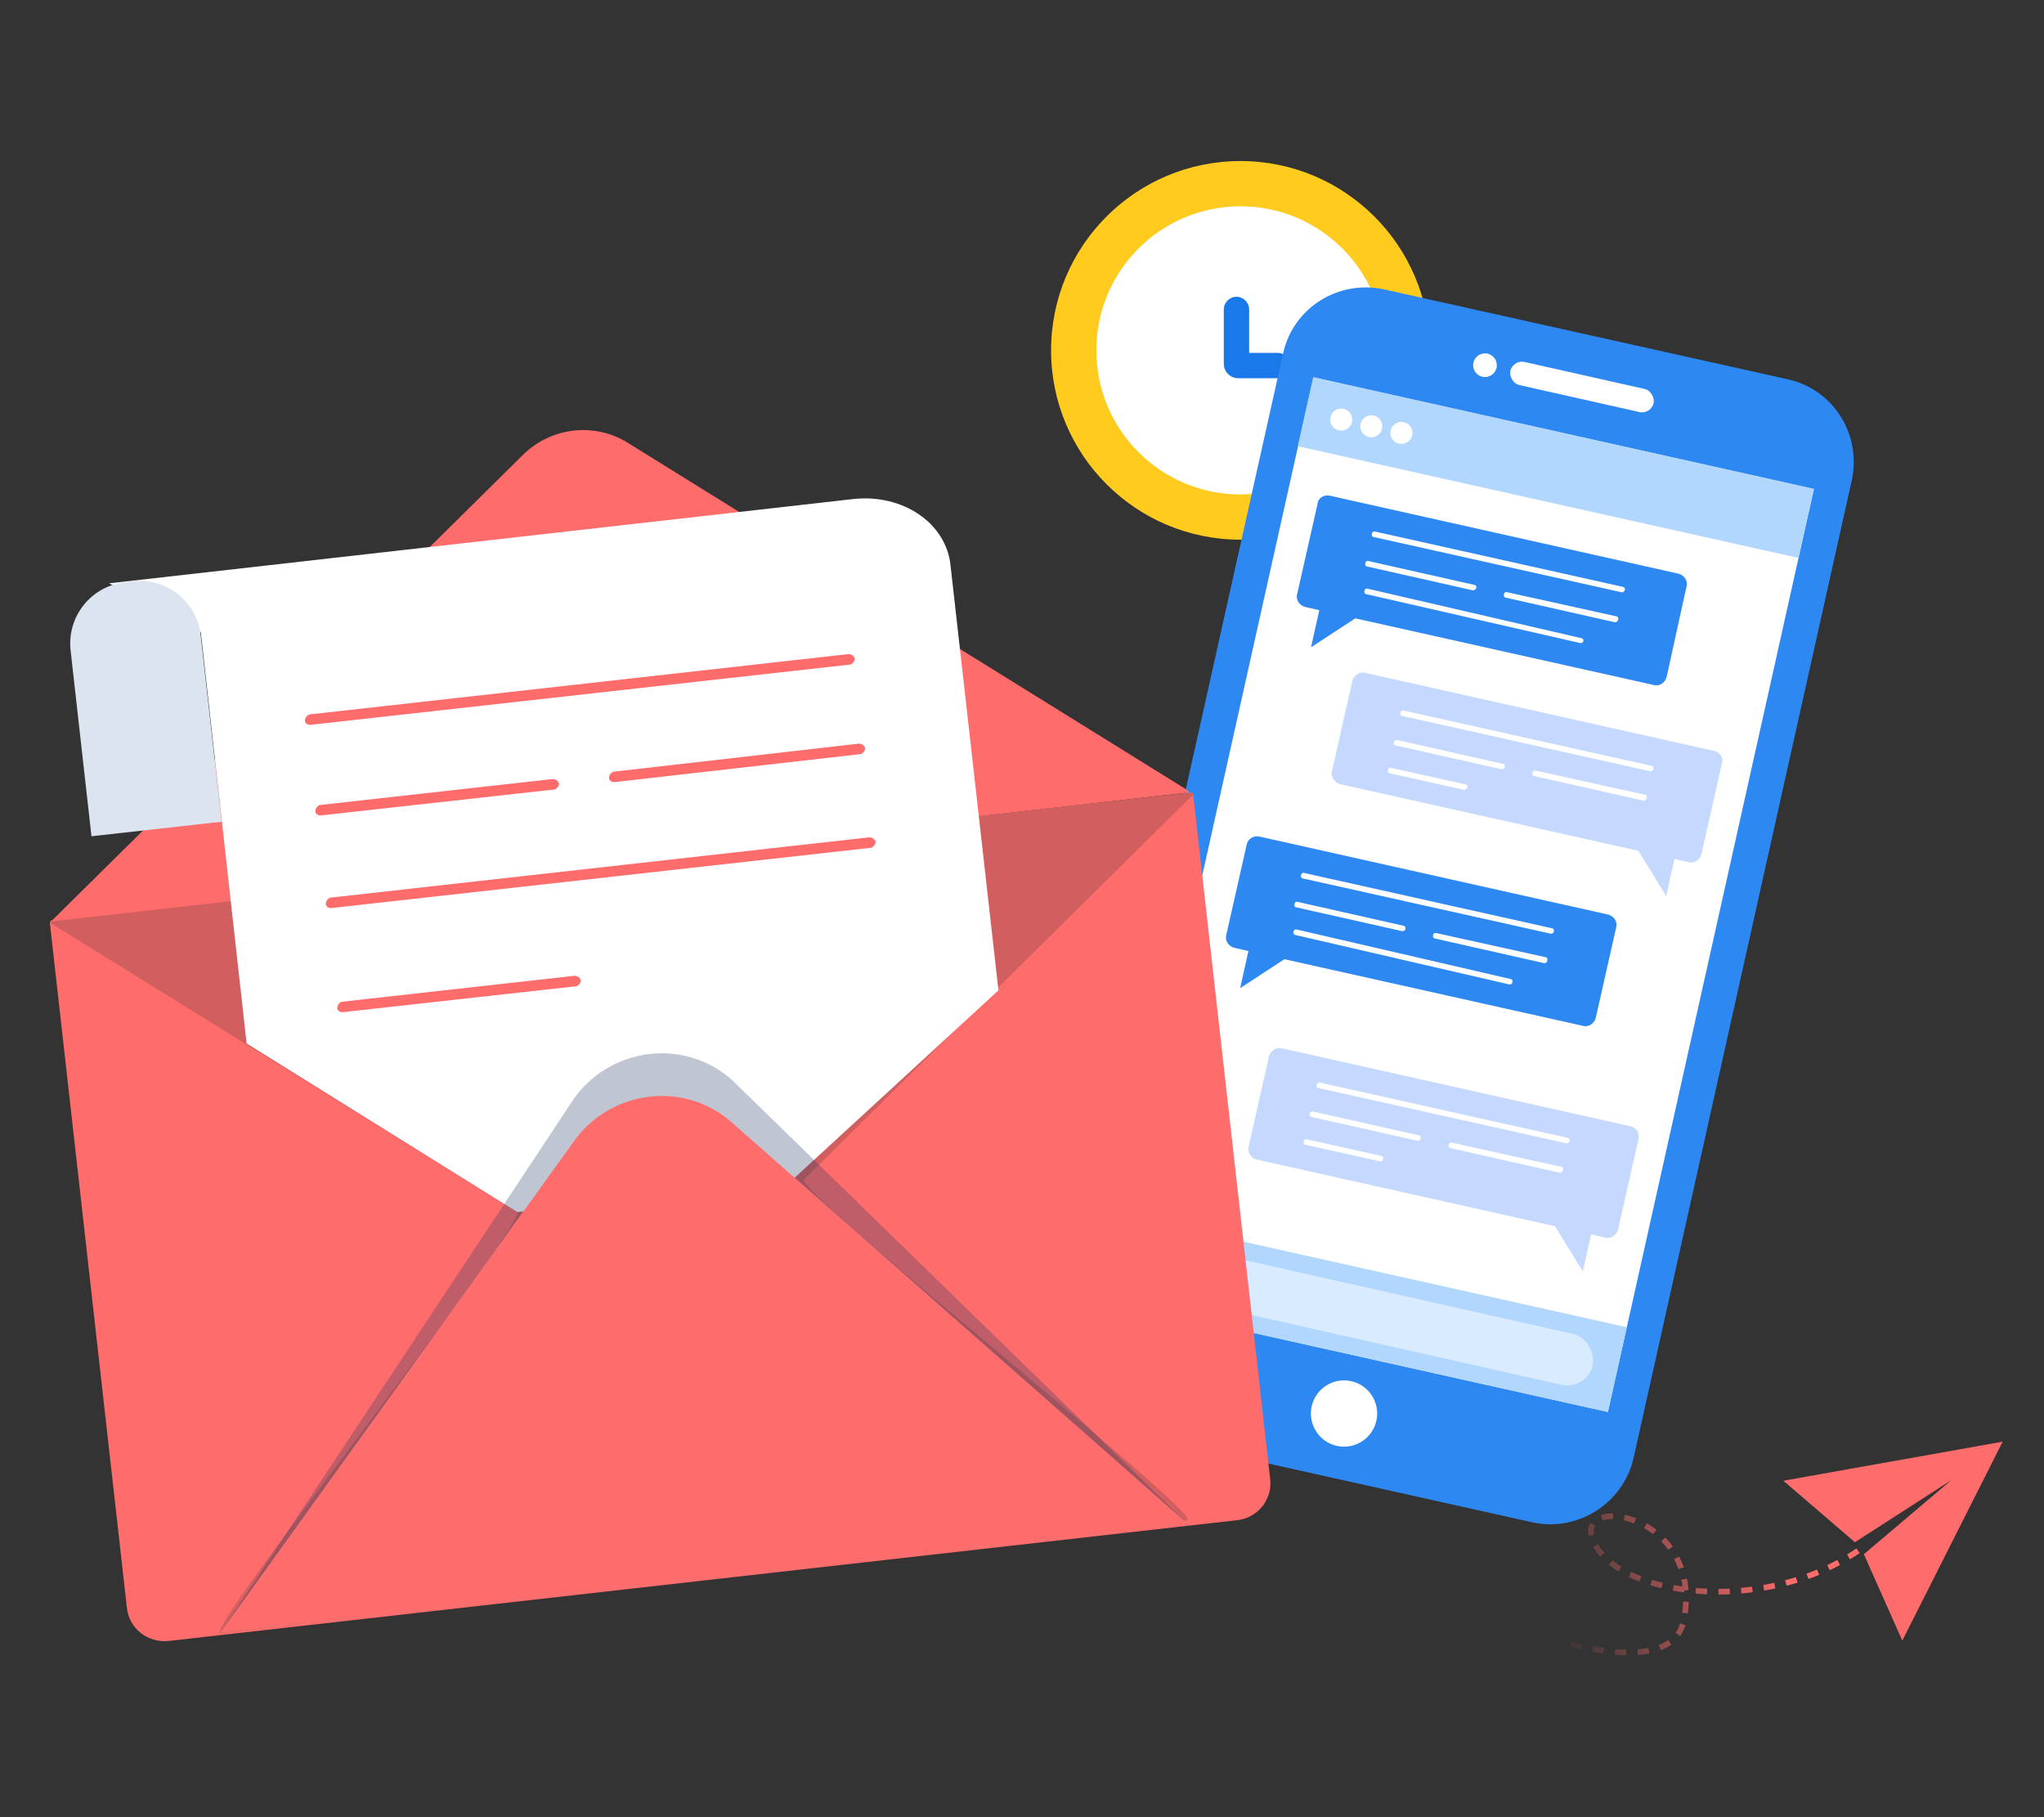 <svg width="360" height="320" fill="none" xmlns="http://www.w3.org/2000/svg"><rect width="100%" height="100%" fill="#333333" stroke="none"/><mask id="a" style="mask-type:alpha" maskUnits="userSpaceOnUse" x="0" y="0" width="360" height="320"><path fill="#D9D9D9" d="M0 0h360v320H0z"/></mask><g mask="url(#a)"><path d="M218.475 95.037c18.421 0 33.354-14.927 33.354-33.34 0-18.412-14.933-33.339-33.354-33.339s-33.354 14.927-33.354 33.34c0 18.412 14.933 33.339 33.354 33.339Z" fill="#FFCB1E"/><path d="M218.474 87.068c14.018 0 25.382-11.359 25.382-25.37 0-14.013-11.364-25.372-25.382-25.372s-25.382 11.36-25.382 25.371c0 14.012 11.364 25.371 25.382 25.371Z" fill="#fff"/><path d="M225.044 66.606h-6.951a2.558 2.558 0 0 1-2.551-2.55v-9.562c0-1.211 1.02-2.231 2.232-2.231 1.212 0 2.232 1.02 2.232 2.23v7.65h5.038c1.212 0 2.233 1.02 2.233 2.231 0 1.212-1.021 2.232-2.233 2.232Z" fill="#1A79E8"/><path d="m269.889 268.078-71.04-15.818c-8.077-1.761-13.064-9.74-11.304-17.814l38.432-172.181c1.76-8.074 9.743-13.058 17.821-11.298l71.04 15.819c8.077 1.76 13.064 9.74 11.304 17.814L287.71 256.78c-1.85 7.97-9.84 13.052-17.821 11.298Z" fill="#2E88F2"/><path d="m231.326 66.455-36.28 162.527 88.147 19.665 36.28-162.527-88.147-19.665Z" fill="#fff"/><path d="m231.295 66.415-2.716 12.166 88.147 19.664 2.716-12.166-88.147-19.664Z" fill="#B2D7FF"/><path d="m287.277 198.357-61.518-13.758c-.958-.265-1.986.441-2.252 1.398l-3.604 15.947c-.265.957.442 1.985 1.4 2.25l52.58 11.74 4.89 7.972 1.453-6.534 2.498.573c.958.265 1.986-.441 2.251-1.398l3.604-15.947c.265-.957-.344-1.978-1.302-2.243ZM301.961 132.247l-61.519-13.759c-.957-.265-1.986.442-2.251 1.399l-3.604 15.946c-.265.957.442 1.985 1.399 2.25l52.581 11.74 4.89 7.973 1.453-6.534 2.498.573c.957.265 1.986-.442 2.251-1.399l3.604-15.946c.362-.95-.247-1.971-1.302-2.243Z" fill="#C5D9FF"/><path d="m221.736 147.299 61.519 13.758c.957.265 1.671 1.196 1.399 2.25l-3.604 15.947c-.265.957-1.196 1.67-2.251 1.398l-52.581-11.74-7.795 5.096 1.453-6.534-2.499-.573c-.957-.265-1.671-1.196-1.399-2.25l3.604-15.947c.168-.964 1.189-1.573 2.154-1.405Z" fill="#2E88F2"/><path d="m198.355 214.05-3.331 14.922 88.148 19.665 3.331-14.922-88.148-19.665Z" fill="#B2D7FF"/><path opacity=".5" d="M210.835 224.522c-.699 2.879-3.575 4.817-6.455 4.119-2.88-.698-4.819-3.573-4.121-6.452.698-2.878 3.574-4.817 6.454-4.119 2.887.601 4.73 3.47 4.122 6.452Z" fill="#fff"/><path d="M275.923 201.338c-.097-.007-.097-.007 0 0l-43.643-9.721c-.291-.022-.464-.327-.346-.612.021-.291.327-.464.611-.346l43.546 9.715c.291.021.465.327.346.611-.111.187-.32.367-.514.353ZM249.677 200.89l-18.647-4.19c-.291-.021-.464-.327-.346-.611.021-.291.327-.464.611-.346l18.55 4.183c.291.021.464.327.346.611-.014.194-.223.374-.514.353ZM243.065 204.51l-13.074-2.905c-.292-.021-.465-.327-.346-.611.021-.292.326-.465.611-.346l12.977 2.898c.291.021.464.327.346.611-.021.292-.223.374-.514.353ZM274.765 206.527c-.097-.007-.097-.007 0 0l-19.222-4.33c-.291-.021-.465-.327-.346-.611.021-.291.327-.464.611-.346l19.132 4.226c.292.021.465.326.347.611-.119.284-.327.464-.522.45ZM273.141 164.421l-43.643-9.722c-.291-.021-.465-.327-.346-.611.021-.291.327-.464.611-.346l43.546 9.715c.291.021.464.326.346.611-.014.194-.223.374-.514.353ZM246.993 163.98l-18.646-4.19c-.292-.021-.465-.327-.346-.611.021-.292.326-.465.611-.346l18.549 4.183c.292.021.465.327.346.611-.014.194-.319.367-.514.353ZM265.848 173.361l-37.66-8.7c-.291-.022-.465-.327-.346-.612.021-.291.327-.464.611-.346l37.563 8.693c.292.022.465.327.347.611-.015.195-.223.375-.515.354ZM271.983 169.609l-19.223-4.33c-.291-.021-.464-.327-.346-.611.021-.291.327-.464.611-.346l19.133 4.226c.291.021.464.326.346.611-.021.291-.23.471-.521.45Z" fill="#fff"/><path d="m234.121 87.27 61.519 13.758c.957.265 1.671 1.195 1.399 2.25l-3.507 15.953c-.265.958-1.196 1.671-2.251 1.399L238.7 108.89l-7.795 5.095 1.452-6.534-2.498-.572c-.957-.265-1.671-1.196-1.399-2.25l3.604-15.947c.071-.971 1.092-1.58 2.057-1.413Z" fill="#2E88F2"/><path d="M285.63 104.302c-.097-.007-.097-.007 0 0l-43.642-9.722c-.292-.02-.465-.326-.346-.61.021-.292.327-.465.611-.347l43.545 9.715c.292.021.465.327.347.611-.119.284-.32.367-.515.353ZM259.378 103.952l-18.549-4.183c-.291-.02-.464-.326-.346-.61.021-.292.327-.465.611-.347l18.55 4.183c.291.022.464.327.346.611-.112.188-.32.368-.612.346ZM278.337 113.242c-.097-.007-.097-.007 0 0l-37.668-8.603c-.291-.021-.464-.327-.346-.611.021-.291.327-.464.612-.346l37.563 8.693c.291.021.464.327.346.611a.536.536 0 0 1-.507.256ZM284.465 109.588c-.09-.104-.097-.007 0 0l-19.222-4.33c-.292-.021-.465-.327-.347-.611.022-.291.327-.464.612-.346l19.132 4.226c.292.021.465.326.346.611-.118.284-.327.464-.521.45ZM290.662 135.818l-43.642-9.722c-.292-.021-.465-.327-.347-.611.022-.291.327-.464.612-.346l43.545 9.715c.292.021.465.326.346.611-.111.187-.319.367-.514.353ZM264.507 135.474c-.097-.007-.097-.007 0 0l-18.647-4.19c-.291-.021-.464-.327-.346-.611.021-.291.327-.464.612-.346l18.549 4.183c.291.021.464.327.346.611-.111.187-.32.367-.514.353ZM257.892 139.093c-.097-.007-.097-.007 0 0l-13.074-2.905c-.292-.021-.465-.327-.346-.611.021-.292.327-.465.611-.346l12.977 2.898c.291.021.465.327.346.611-.111.187-.32.367-.514.353ZM289.501 141.005l-19.222-4.329c-.292-.022-.465-.327-.346-.611.021-.292.327-.465.611-.346l19.132 4.225c.292.021.465.327.346.611-.118.284-.326.465-.521.45Z" fill="#fff"/><rect x="266.475" y="63.283" width="25.853" height="4.17" rx="2.085" transform="rotate(12.668 266.475 63.283)" fill="#fff"/><circle cx="261.543" cy="64.312" r="2.085" transform="rotate(12.668 261.543 64.312)" fill="#fff"/><circle cx="236.718" cy="248.918" r="5.838" transform="rotate(12.668 236.718 248.918)" fill="#fff"/><rect opacity=".5" x="213.991" y="220.73" width="69.219" height="9.174" rx="4.587" transform="rotate(12.668 213.991 220.73)" fill="#fff"/><circle cx="246.824" cy="76.233" r="1.939" transform="rotate(12.463 246.824 76.233)" fill="#fff"/><circle cx="241.522" cy="75.061" r="1.939" transform="rotate(12.463 241.522 75.061)" fill="#fff"/><circle cx="236.221" cy="73.89" r="1.939" transform="rotate(12.463 236.221 73.89)" fill="#fff"/><path d="M217.851 267.705 29.683 288.97c-3.668.367-6.97-2.2-7.337-5.866L8.775 162.481c0-.184.183-.367.367-.367l200.639-22.548c.184 0 .367.183.367.367l13.572 120.623c.366 3.483-2.201 6.783-5.869 7.149Z" fill="#FF6C6C"/><path d="m209.048 267.706-170.18 19.897c-3.668.367 52.804-70.493 52.253-74.159L8.775 162.482c0-.184.183-.367.367-.367l200.639-22.548c.184 0 .367.183.367.367l-68.592 67.827c.367 3.667 71.159 59.579 67.492 59.945Z" fill="#D25F5F"/><path d="m9.14 162.115 82.897-81.944c4.952-4.95 12.655-5.866 18.524-2.2L209.23 139.2c.183.183.183.367 0 .367L8.774 162.298" fill="#FF6C6C"/><path d="m101.209 200.794-62.356 86.709 170.195-19.248-80.146-70.578c-8.253-7.332-21.091-5.866-27.693 3.117Z" fill="#F7A9B4"/><path d="m19.228 102.72 131.131-14.849c8.62-.916 16.322 4.217 17.056 11.733l8.436 74.793-36.496 33.548-48.234 5.499-47.684-29.697-8.07-72.411-16.139-8.616Z" fill="#fff"/><path opacity=".29" d="m101.21 193.279-62.355 94.225 170.195-19.248-80.146-78.094c-8.253-7.333-21.091-5.866-27.694 3.117Z" fill="#243762"/><path d="m101.21 200.794-62.355 86.71 170.195-19.249-80.146-70.577c-8.253-7.333-21.091-5.866-27.694 3.116Z" fill="#FF6C6C"/><path d="m39.037 144.7-22.925 2.566-3.668-32.63c-.734-6.05 3.668-11.549 9.72-12.099l1.1-.184c6.053-.733 11.555 3.667 12.105 9.716l3.668 32.631Z" fill="#DBE4EF"/><path d="M54.627 127.651c-.55 0-.918-.367-.918-.734 0-.55.367-.916.734-1.1l95.001-10.632c.55 0 .917.367 1.101.733 0 .55-.367.917-.734 1.1l-95.185 10.633ZM58.295 159.915c-.55 0-.917-.366-.917-.733 0-.55.367-.917.734-1.1l95.001-10.632c.55 0 .917.366 1.101.733 0 .55-.367.917-.734 1.1l-95.185 10.632ZM56.459 143.6c-.55 0-.917-.366-.917-.733 0-.55.367-.917.734-1.1l41.081-4.583c.55 0 .917.367 1.1.733 0 .55-.366.917-.733 1.1L56.459 143.6ZM108.18 137.733c-.551 0-.917-.366-.917-.733 0-.55.366-.916.733-1.1l43.283-4.949c.55 0 .917.366 1.1.733 0 .55-.367.917-.734 1.1l-43.465 4.949ZM60.312 178.247c-.55 0-.917-.366-.917-.733 0-.55.367-.917.734-1.1l41.081-4.583c.55 0 .917.367 1.101.733 0 .55-.367.917-.734 1.1l-41.265 4.583ZM335.044 288.905l-6.773-15.214 15.433-13.061-17.005 10.95-12.608-10.827 38.629-6.877-17.676 35.029Z" fill="#FF6C6C"/><path d="M327.251 273.082c-15.792 10.821-39.48 8.335-45.622 0-7.798-10.583 18.863-7.896 14.915 12.283-2.78 14.207-42.551-2.193-44.745-8.335" stroke="url(#b)" stroke-dasharray="2 2"/></g><defs><linearGradient id="b" x1="314.968" y1="277.469" x2="274.172" y2="288.874" gradientUnits="userSpaceOnUse"><stop stop-color="#FF6C6C"/><stop offset="1" stop-color="#FF6C6C" stop-opacity="0"/></linearGradient></defs></svg>